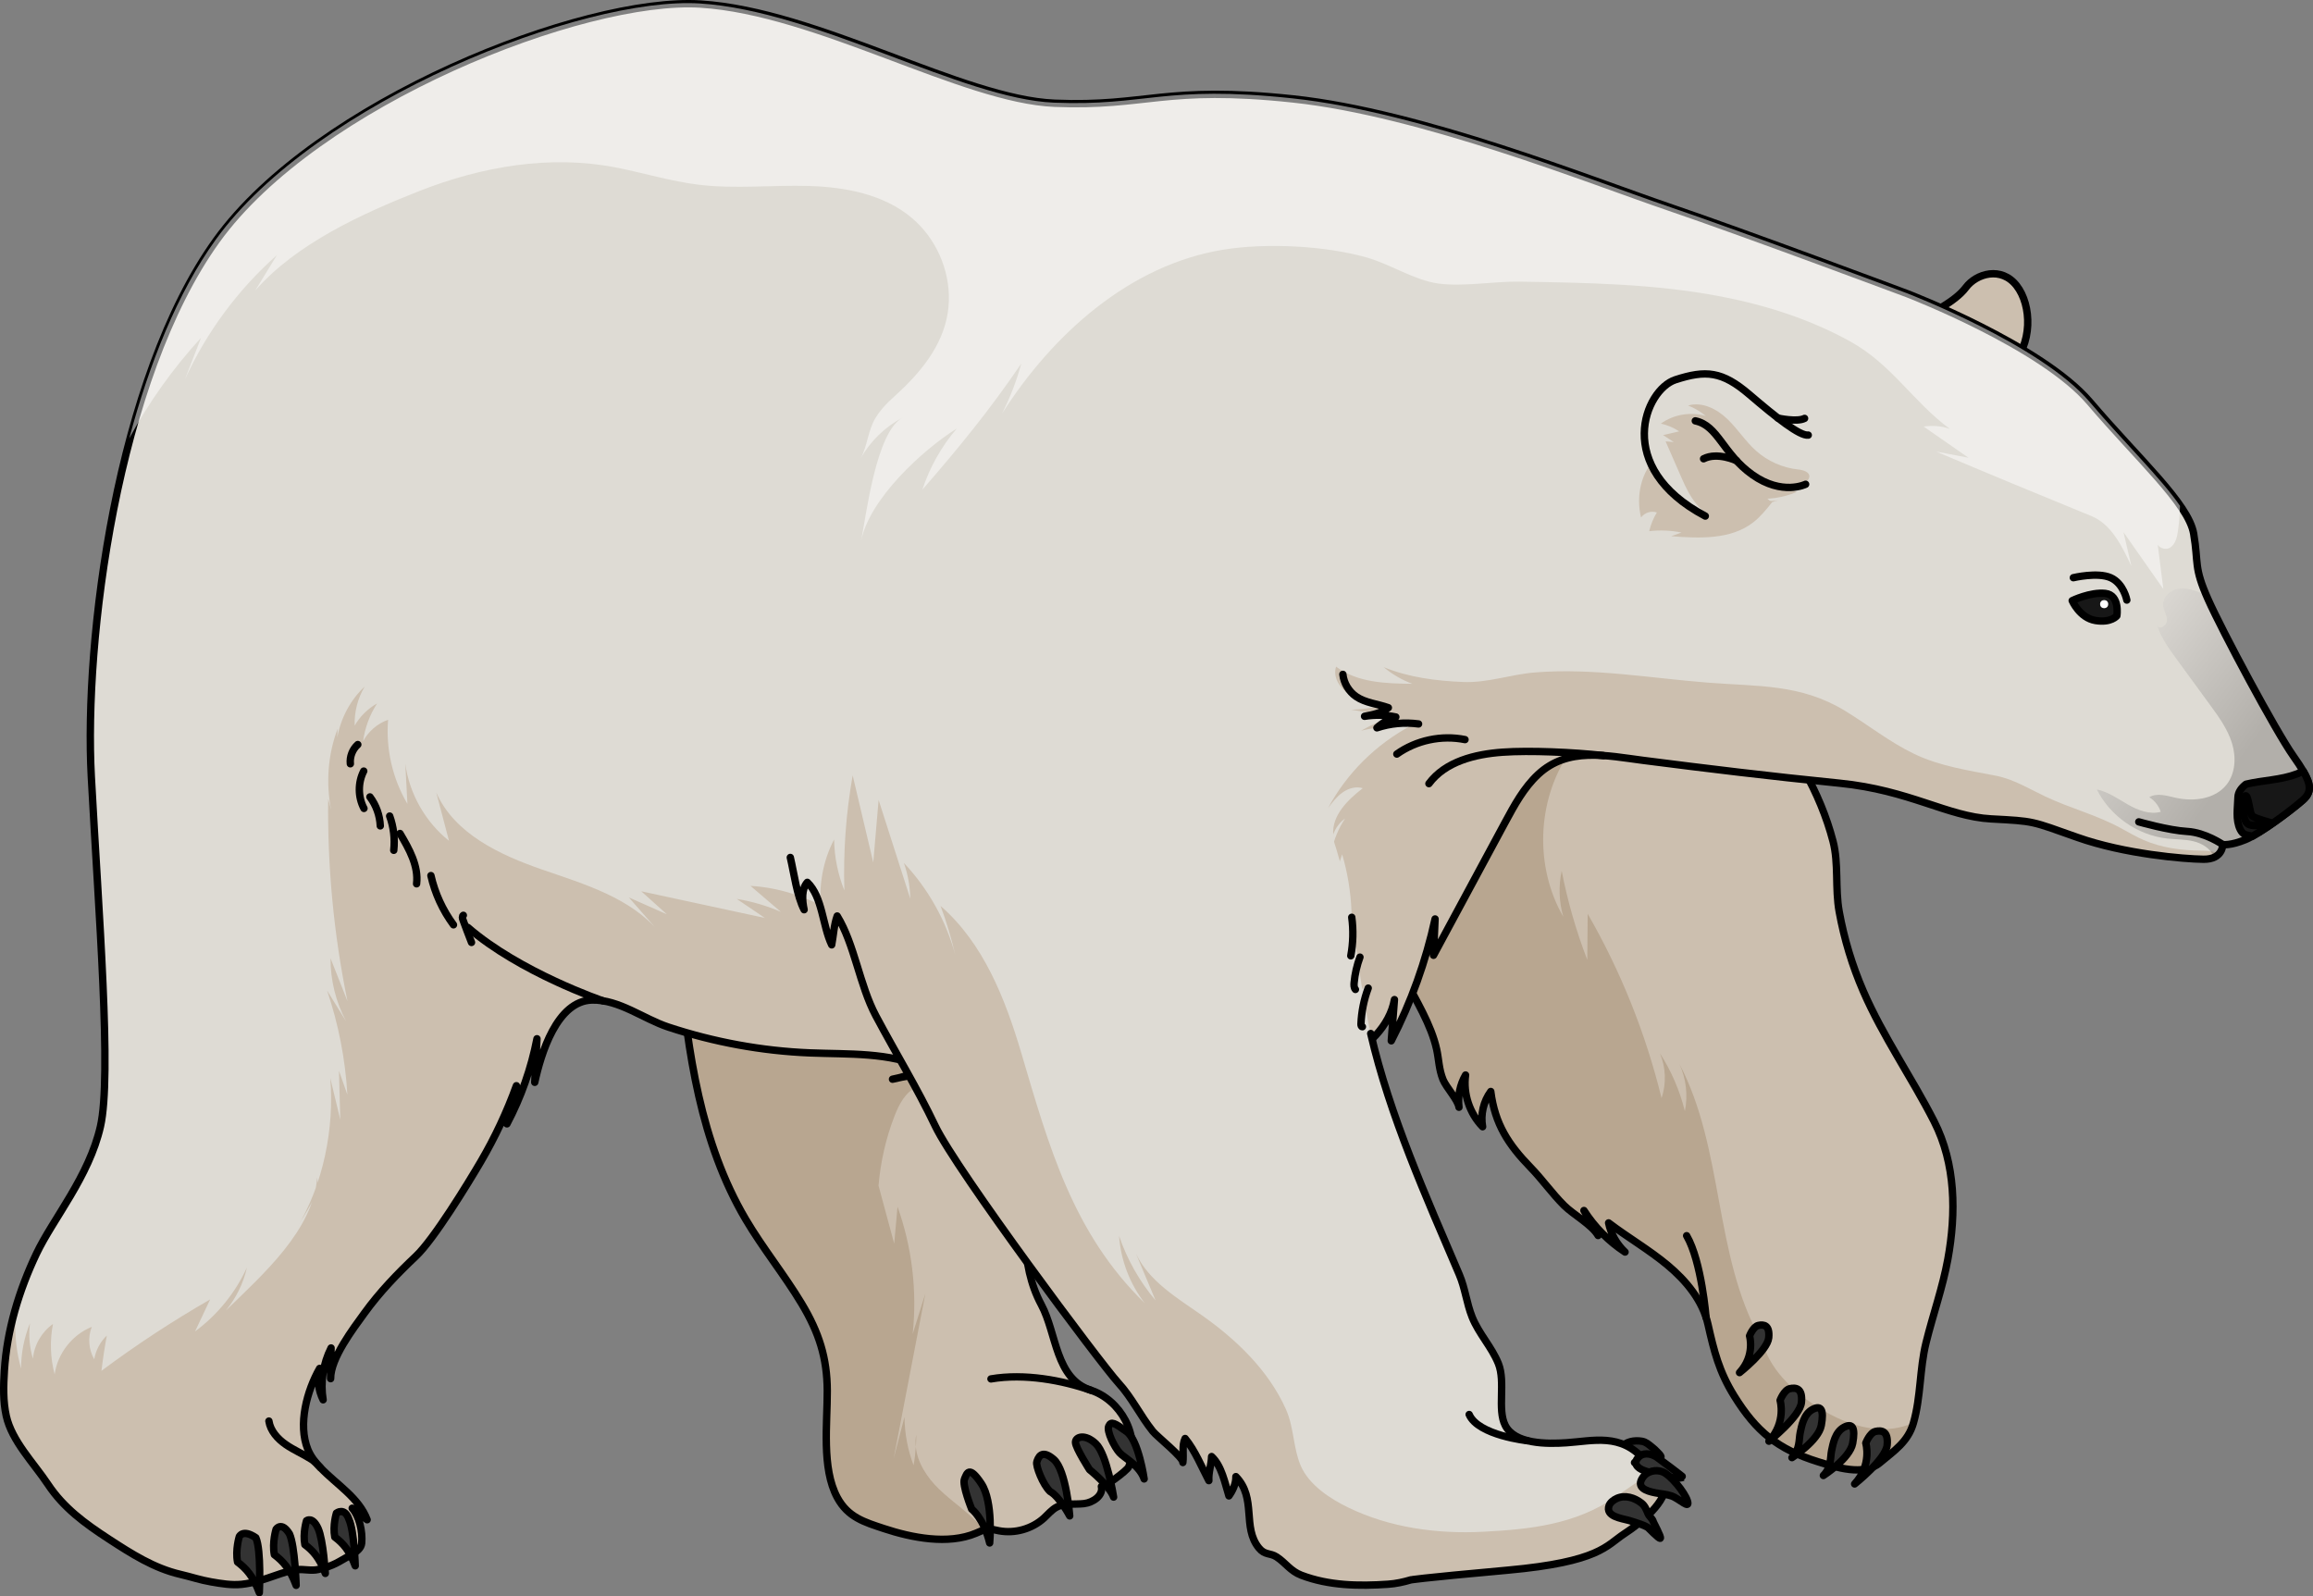 <?xml version="1.0" encoding="utf-8"?>
<!-- Generator: Adobe Illustrator 22.0.0, SVG Export Plug-In . SVG Version: 6.00 Build 0)  -->
<svg version="1.1" id="Layer_1" xmlns="http://www.w3.org/2000/svg" xmlns:xlink="http://www.w3.org/1999/xlink" x="0px" y="0px"
	 width="313.291px" height="216.223px" viewBox="0 0 313.291 216.223" enable-background="new 0 0 313.291 216.223"
	 xml:space="preserve">
<rect x="0" y="0" width="313.291" height="216.223" fill="#808080" stroke="none"/>
<g>
	<g>
		<g>
			<g>
				<g>
					<path fill="#CCBFAF" d="M92.041,130.507c1.113,11.975,2.844,24.279,8.955,34.637c2.321,3.933,5.225,7.496,7.578,11.41
						c2.354,3.916,3.461,7.355,3.478,11.832c0.017,4.4-0.791,10.453,1.354,14.442c1.445,2.686,3.68,3.335,6.329,4.212
						c3.72,1.232,8.664,2.227,12.468,0.622c0.517-0.218,1.027-0.491,1.586-0.536c0.503-0.04,0.999,0.109,1.495,0.205
						c2.165,0.418,4.511-0.246,6.136-1.735c0.558-0.511,1.046-1.121,1.717-1.471c1.107-0.577,2.444-0.325,3.684-0.469
						c1.24-0.143,2.641-1.107,2.357-2.322c0.081,0.348,3.484-2.119,3.703-2.668c1.676-4.202-1.156-9.076-5.136-10.368
						c-4.802-1.558-4.606-7.68-6.695-11.567c-3.022-5.623-2.215-12.162-1.909-18.4c0.595-12.161,0.059-24.93-5.892-35.553"/>
					<g>
						<path fill="#B8A690" d="M127.567,148.007l0.399,1.149C127.973,148.715,127.819,148.329,127.567,148.007z"/>
						<path fill="#B8A690" d="M132.203,207.662c0.365-0.154,0.728-0.332,1.106-0.441c-1.741-2.13-4.138-3.617-6.118-5.529
							c-1.594-1.539-2.938-3.576-3.146-5.717c-0.057,0.835-0.148,1.668-0.304,2.491c-0.789-2.086-1.208-4.311-1.231-6.542
							c-0.489,1.877-0.978,3.753-1.468,5.63c1.432-7.449,2.863-14.898,4.295-22.346c-0.573,1.825-1.145,3.651-1.718,5.476
							c0.625-5.804-0.082-11.747-2.05-17.243c-0.15,1.67-0.299,3.34-0.449,5.01c-0.708-2.621-1.416-5.243-2.124-7.864
							c0.273-3.218,0.992-6.398,2.159-9.41c0.613-1.582,1.462-3.239,3.005-3.945c1.142-0.523,2.691-0.144,3.409,0.775l-2.991-8.61
							c-3.517-4.686-7.577-8.962-12.065-12.729l-20.47,3.84c1.113,11.975,2.844,24.279,8.955,34.637
							c2.321,3.933,5.225,7.496,7.578,11.41c2.354,3.917,3.461,7.355,3.478,11.832c0.017,4.4-0.791,10.453,1.354,14.442
							c1.445,2.686,3.68,3.335,6.329,4.212C123.454,208.272,128.399,209.267,132.203,207.662z"/>
						<path fill="#B8A690" d="M124.044,195.975c0.038-0.554,0.071-1.109,0.065-1.664
							C123.993,194.868,123.99,195.424,124.044,195.975z"/>
					</g>
					<path fill="none" stroke="#000000" stroke-linecap="round" stroke-linejoin="round" stroke-miterlimit="10" d="M92.041,130.507
						c1.113,11.975,2.844,24.279,8.955,34.637c2.321,3.933,5.225,7.496,7.578,11.41c2.354,3.916,3.461,7.355,3.478,11.832
						c0.017,4.4-0.791,10.453,1.354,14.442c1.445,2.686,3.68,3.335,6.329,4.212c3.72,1.232,8.664,2.227,12.468,0.622
						c0.517-0.218,1.027-0.491,1.586-0.536c0.503-0.04,0.999,0.109,1.495,0.205c2.165,0.418,4.511-0.246,6.136-1.735
						c0.558-0.511,1.046-1.121,1.717-1.471c1.107-0.577,2.444-0.325,3.684-0.469c1.24-0.143,2.641-1.107,2.357-2.322
						c0.081,0.348,3.484-2.119,3.703-2.668c1.676-4.202-1.156-9.076-5.136-10.368c-4.802-1.558-4.606-7.68-6.695-11.567
						c-3.022-5.623-2.215-12.162-1.909-18.4c0.595-12.161,0.059-24.93-5.892-35.553"/>
					<path fill="#333333" stroke="#000000" stroke-linecap="round" stroke-linejoin="round" stroke-miterlimit="10" d="
						M134.048,208.987c0,0,0.529-5.559-1.138-8.057s-1.935-1.393-2.276-0.598c-0.342,0.796,0.978,4.068,0.978,4.068
						S133.24,205.628,134.048,208.987z"/>
					<path fill="#333333" stroke="#000000" stroke-linecap="round" stroke-linejoin="round" stroke-miterlimit="10" d="
						M144.889,205.322c0,0-0.457-6.179-2.163-7.656c-1.706-1.477-2.11-0.185-2.289,0.334c-0.179,0.519,0.815,3.086,1.791,4.012
						C143.528,202.727,144.889,205.322,144.889,205.322z"/>
					<path fill="#333333" stroke="#000000" stroke-linecap="round" stroke-linejoin="round" stroke-miterlimit="10" d="
						M150.835,202.774c0,0-0.916-5.809-2.397-7.219c-1.48-1.41-2.782-0.948-2.766-0.191c0.015,0.757,1.906,3.697,1.906,3.697
						S150.298,201.238,150.835,202.774z"/>
					<path fill="#333333" stroke="#000000" stroke-linecap="round" stroke-linejoin="round" stroke-miterlimit="10" d="
						M154.973,200.314c0,0-0.752-5.243-2.378-6.414c-1.626-1.171-2.086-1.439-2.414-0.743c-0.328,0.696,0.792,2.88,1.464,3.616
						C152.318,197.508,154.329,198.459,154.973,200.314z"/>
					<path fill="none" stroke="#000000" stroke-linecap="round" stroke-linejoin="round" stroke-miterlimit="10" d="
						M147.745,188.298c-3.828-1.329-8.958-2.312-13.519-1.531"/>
				</g>
				<path fill="#CCBFAF" d="M261.339,42.511c0,0,3.485-1.63,4.923-3.556c1.438-1.926,4.816-2.913,6.882-0.266
					c2.066,2.646,2.244,7.991-0.923,11.074"/>
				<path fill="none" stroke="#000000" stroke-linecap="round" stroke-linejoin="round" stroke-miterlimit="10" d="M261.339,42.511
					c0,0,3.485-1.63,4.923-3.556c1.438-1.926,4.816-2.913,6.882-0.266c2.066,2.646,2.244,7.991-0.923,11.074"/>
				<path fill="#CCBFAF" d="M182.947,81.633c5.364-3.437,11.908-4.786,18.27-4.448c6.362,0.338,12.559,2.288,18.315,5.018
					c7.07,3.353,13.607,7.935,18.811,13.779c4.552,5.113,8.195,11.308,9.935,17.962c0.793,3.032,0.262,6.377,0.84,9.551
					c0.672,3.693,1.767,7.309,3.26,10.753c2.665,6.145,6.554,11.677,9.595,17.645c2.936,5.762,2.994,12.426,1.857,18.664
					c-0.7,3.839-2.019,7.523-2.952,11.305c-0.887,3.594-0.679,7.307-1.716,10.898c-0.724,2.505-2.531,3.694-4.577,5.396
					c-2.162,1.799-5.911,0.588-8.338-0.168c-5.483-1.707-8.364-4.103-11.34-8.886c-2.071-3.329-2.74-6.077-3.569-9.743
					c-0.723-3.202-2.938-5.881-5.457-7.985c-2.52-2.104-5.386-3.752-7.999-5.739c0.315,1.503,1.104,2.902,2.227,3.95
					c-2.224-1.456-4.136-3.388-5.567-5.627c0.639,1.129,1.278,2.258,1.918,3.387c-0.815-1.439-3.387-2.855-4.604-4.067
					c-1.635-1.628-2.961-3.528-4.558-5.171c-2.959-3.045-4.813-5.828-5.376-10.27c-0.995,1.353-1.405,3.122-1.106,4.775
					c-1.775-1.824-2.651-4.483-2.309-7.005c-0.757,1.308-1.076,2.865-0.893,4.365c-0.12-0.981-1.744-2.706-2.163-3.752
					c-0.564-1.406-0.553-2.689-0.861-4.093c-0.729-3.323-2.852-6.75-4.417-9.751c-3.382-6.485-7.377-12.649-11.921-18.381"/>
				<g>
					<g>
						<path fill="#B8A690" d="M238.571,180.099c0.029-0.4,0.058-0.8,0.087-1.2C238.59,179.303,238.569,179.702,238.571,180.099z"/>
						<path fill="#B8A690" d="M259.162,192.76c0.007-0.023,0.011-0.046,0.017-0.069c-0.215,0.094-0.431,0.189-0.65,0.27
							c-4.621,1.72-9.799-0.456-13.78-3.366c-3.162-2.311-6.165-5.708-6.178-9.497c-0.031,0.43-0.062,0.861-0.094,1.291
							c-6.383-11.346-4.931-25.774-11.008-37.286c0.915,1.983,1.179,4.259,0.742,6.399c-0.684-2.772-1.829-5.429-3.374-7.831
							c0.802,1.907,0.88,4.108,0.216,6.067c-2.136-8.738-5.515-17.172-10.005-24.967c-0.017,2.079-0.034,4.158-0.052,6.238
							c-1.508-3.907-2.67-7.947-3.468-12.058c-0.441,2.048-0.366,4.206,0.216,6.218c-3.869-6.701-3.594-15.582,0.681-22.032
							l-17.493-6.535c-3.026-0.657-5.889,1.513-8.102,3.68c-2.969,2.907-5.715,6.217-7.869,9.806l-0.712,4.907
							c4.543,5.732,8.539,11.896,11.921,18.381c1.565,3.001,3.688,6.428,4.417,9.751c0.308,1.404,0.297,2.687,0.861,4.093
							c0.42,1.046,2.044,2.771,2.163,3.752c-0.183-1.5,0.136-3.057,0.893-4.365c-0.342,2.522,0.535,5.181,2.309,7.005
							c-0.299-1.653,0.111-3.422,1.106-4.775c0.562,4.442,2.416,7.225,5.376,10.27c1.597,1.643,2.923,3.543,4.558,5.171
							c1.217,1.212,3.789,2.628,4.604,4.067c-0.639-1.129-1.278-2.258-1.917-3.387c1.432,2.24,3.343,4.172,5.567,5.627
							c-1.123-1.047-1.912-2.447-2.227-3.95c2.613,1.987,5.48,3.635,7.999,5.739c2.52,2.104,4.734,4.783,5.457,7.985
							c0.828,3.665,1.498,6.414,3.569,9.743c2.976,4.783,5.857,7.179,11.34,8.886c2.427,0.756,6.176,1.967,8.338,0.168
							C256.631,196.454,258.438,195.266,259.162,192.76z"/>
					</g>
				</g>
				<path fill="none" stroke="#000000" stroke-linecap="round" stroke-linejoin="round" stroke-miterlimit="10" d="M182.947,81.633
					c5.364-3.437,11.908-4.786,18.27-4.448c6.362,0.338,12.559,2.288,18.315,5.018c7.07,3.353,13.607,7.935,18.811,13.779
					c4.552,5.113,8.195,11.308,9.935,17.962c0.793,3.032,0.262,6.377,0.84,9.551c0.672,3.693,1.767,7.309,3.26,10.753
					c2.665,6.145,6.554,11.677,9.595,17.645c2.936,5.762,2.994,12.426,1.857,18.664c-0.7,3.839-2.019,7.523-2.952,11.305
					c-0.887,3.594-0.679,7.307-1.716,10.898c-0.724,2.505-2.531,3.694-4.577,5.396c-2.162,1.799-5.911,0.588-8.338-0.168
					c-5.483-1.707-8.364-4.103-11.34-8.886c-2.071-3.329-2.74-6.077-3.569-9.743c-0.723-3.202-2.938-5.881-5.457-7.985
					c-2.52-2.104-5.386-3.752-7.999-5.739c0.315,1.503,1.104,2.902,2.227,3.95c-2.224-1.456-4.136-3.388-5.567-5.627
					c0.639,1.129,1.278,2.258,1.918,3.387c-0.815-1.439-3.387-2.855-4.604-4.067c-1.635-1.628-2.961-3.528-4.558-5.171
					c-2.959-3.045-4.813-5.828-5.376-10.27c-0.995,1.353-1.405,3.122-1.106,4.775c-1.775-1.824-2.651-4.483-2.309-7.005
					c-0.757,1.308-1.076,2.865-0.893,4.365c-0.12-0.981-1.744-2.706-2.163-3.752c-0.564-1.406-0.553-2.689-0.861-4.093
					c-0.729-3.323-2.852-6.75-4.417-9.751c-3.382-6.485-7.377-12.649-11.921-18.381"/>
				<path fill="#333333" stroke="#000000" stroke-linecap="round" stroke-linejoin="round" stroke-miterlimit="10" d="
					M251.206,200.995c0,0,4.223-3.332,4.405-5.267s-0.775-2.023-1.568-1.85c-0.792,0.173-1.325,1.579-1.325,1.579
					S253.598,198.417,251.206,200.995z"/>
				<path fill="#333333" stroke="#000000" stroke-linecap="round" stroke-linejoin="round" stroke-miterlimit="10" d="
					M239.597,195.205c0,0,4.223-3.332,4.405-5.267c0.182-1.935-0.775-2.023-1.568-1.85c-0.792,0.173-1.325,1.579-1.325,1.579
					S241.989,192.627,239.597,195.205z"/>
				<path fill="#333333" stroke="#000000" stroke-linecap="round" stroke-linejoin="round" stroke-miterlimit="10" d="
					M235.616,185.914c0,0,3.792-2.992,3.955-4.729c0.163-1.737-0.696-1.816-1.408-1.661c-0.711,0.156-1.189,1.418-1.189,1.418
					S237.763,183.599,235.616,185.914z"/>
				<path fill="#333333" stroke="#000000" stroke-linecap="round" stroke-linejoin="round" stroke-miterlimit="10" d="
					M246.971,199.85c0,0,3.598-2.308,3.973-4.37c0.375-2.061,0.009-2.799-1.19-2.158c-1.199,0.641-1.48,2.255-1.667,3.15
					C247.899,197.367,248.079,198.749,246.971,199.85z"/>
				<path fill="#333333" stroke="#000000" stroke-linecap="round" stroke-linejoin="round" stroke-miterlimit="10" d="
					M242.717,197.43c0,0,3.598-2.308,3.973-4.37c0.375-2.061,0.009-2.799-1.19-2.158c-1.199,0.641-1.48,2.255-1.667,3.15
					C243.646,194.947,243.825,196.329,242.717,197.43z"/>
				<path fill="none" stroke="#000000" stroke-linecap="round" stroke-linejoin="round" stroke-miterlimit="10" d="M231.082,178.442
					c0,0-0.598-7.592-2.631-11.072"/>
				<path fill="#333333" stroke="#000000" stroke-linecap="round" stroke-linejoin="round" stroke-miterlimit="10" d="
					M222.103,197.755c-0.033,0.008-0.065,0.015-0.1,0.024c-0.816,0.177-2.708,0.924-2.896-0.48c-0.054-0.397,0.176-0.872,0.412-1.18
					c0.677-0.877,1.843-1.085,2.884-0.905c0.541,0.093,0.897,0.429,1.323,0.766c0.276,0.217,0.542,0.45,0.778,0.711
					c0.102,0.11,0.535,0.504,0.471,0.681c-0.063,0.177-0.415,0.075-0.555,0.072c-0.286-0.006-0.59,0.012-0.873,0.059
					C223.067,197.582,222.581,197.649,222.103,197.755z"/>
				<path fill="#DEDBD4" d="M72.335,146.521c0.835-3.848,2.987-11.04,7.766-11.146c3.664-0.081,6.957,2.547,10.301,3.652
					c6.202,2.051,12.689,3.242,19.216,3.508c5.242,0.214,10.714-0.118,15.49,2.055c-1.352,0.715-2.812,1.225-4.314,1.508
					c3.263-0.783,6.638-1.094,9.989-0.92c-1.647-0.034-3.279,0.89-4.096,2.319c8.557-3.745,18.354-2.576,27.634-1.505
					c9.279,1.071,19.204,1.861,27.467-2.495c3.287-1.733,6.332-4.525,6.992-8.182c-0.143,1.861-0.286,3.723-0.43,5.584
					c2.686-5.212,4.687-10.777,5.933-16.506c-0.071,1.639-0.141,3.279-0.212,4.918c3.232-5.999,6.465-11.998,9.697-17.997
					c1.253-2.325,2.539-4.694,4.469-6.496c4.029-3.762,9.304-2.537,14.211-1.908c8.761,1.124,17.093,2.139,26.629,3.094
					c9.535,0.955,14.572,4.516,20.522,4.836c5.95,0.32,5.327,0.254,11.7,2.509c6.373,2.255,14.427,2.926,17.069,2.956
					c2.642,0.03,2.606-1.989,2.606-1.989s1.052,0.175,3.096-0.677c2.044-0.853,6.222-3.997,7.751-5.345
					c1.53-1.348,1.04-2.66-1.312-5.998c-2.352-3.338-9.548-16.766-11.527-21.199c-1.978-4.433-1.257-4.794-1.949-8.88
					c-0.691-4.086-7.49-10.14-14.039-17.831s-24.701-14.667-24.701-14.667s-21.864-8.192-32.379-11.771
					c-10.515-3.579-33.407-12.762-50.845-14.624s-19.832,1.096-32.312,0.582S110.635,1.472,94.806,0.475
					S42.752,13.689,29.221,32.464s-17.943,54.207-16.95,72.643s2.79,40.547,1.242,47.374c-1.548,6.827-6.364,12.472-8.628,17.231
					c-2.353,4.947-4.017,10.375-4.362,15.842c-0.129,2.047-0.189,4.124,0.254,6.126c0.751,3.399,3.731,6.386,5.643,9.264
					c2.117,3.189,4.998,5.297,8.255,7.418c3.066,1.996,6.111,3.947,9.674,4.775c1.522,0.354,2.64,0.758,4.18,1.023
					c1.366,0.235,2.753,0.471,4.132,0.33c1.604-0.165,3.081-0.685,4.596-1.21c0.94-0.326,1.889-0.654,2.878-0.769
					c0.963-0.113,1.964,0.199,2.905-0.033c2.199-0.541,2.62-0.967,4.595-2.076c0.592-0.333,1.218-0.801,1.282-1.478
					c0.152-1.602-0.338-3.69-1.285-4.742c0.675,0.52,1.351,1.04,2.026,1.561c-1.119-2.981-4.111-4.745-6.315-7.042
					c-0.701-0.73-1.34-1.542-1.718-2.481c-1.37-3.393-0.127-7.944,1.599-10.974c-0.356,1.412-0.185,2.951,0.471,4.252
					c-0.392-2.376-0.008-4.874,1.079-7.022c-0.026,1.385-0.078,2.775-0.061,4.159c-0.035-2.743,3.063-6.788,4.597-8.906
					c2.031-2.803,4.437-5.309,6.951-7.679c2.437-2.297,7.045-9.852,8.761-12.78c1.918-3.273,3.537-6.722,4.827-10.29
					c-0.428,1.723-0.855,3.447-1.283,5.17c1.917-3.614,3.294-7.515,4.071-11.531C72.536,142.585,72.436,144.553,72.335,146.521z"/>
				<path fill="#CCBFAF" d="M239.987,68.081c-0.77,0.957-1.549,1.924-2.52,2.676c-3.042,2.354-7.273,2.168-11.108,1.871
					c0.465-0.167,0.93-0.335,1.395-0.502c-1.436-0.289-2.918-0.351-4.373-0.182c0.212-0.891,0.563-1.748,1.037-2.532
					c-0.757-0.267-1.675,0.025-2.139,0.681c-0.713-2.886-0.017-6.197,2.156-8.225c2.173-2.028,5.859-2.405,8.146-0.505"/>
				<path fill="#DEDBD4" d="M244.923,58.932c-1.151,0.144-4.273-2.329-7.976-5.497s-5.89-3.334-10.008-2.003
					c-4.117,1.331-8.48,11.855,4.041,18.469"/>
				<path fill="#CCBFAF" d="M227.803,64.815c-0.733-1.677-1.466-3.355-2.2-5.032c0.369,0.03,0.739,0.061,1.108,0.091
					c-0.484-0.314-0.967-0.628-1.451-0.943c0.726-0.169,1.451-0.339,2.177-0.508c-0.753-0.493-1.596-0.85-2.475-1.048
					c1.73-1.245,4.046-1.637,6.089-1.03c-0.717-0.598-1.53-1.079-2.4-1.419c1.872-0.557,3.876,0.455,5.289,1.803
					c1.412,1.348,2.468,3.042,3.926,4.341c1.571,1.401,3.588,2.294,5.681,2.517c0.672,0.072,1.58,0.316,1.525,0.99
					c-0.023,0.275-0.223,0.5-0.429,0.682c-0.788,0.697-1.831,1.098-2.883,1.109c0.542-0.069,1.104,0.028,1.591,0.275
					c-1.854,0.785-3.915,1.078-5.914,0.84c1.112,0.361,2.309,0.46,3.466,0.286c-1.265,0.191-2.693,1.282-4,1.624
					c-1.132,0.296-2.565,0.728-3.747,0.694C230.297,70.005,228.796,67.085,227.803,64.815z"/>
				<path fill="#CCBFAF" d="M298.128,115.212c0.426,0.004,2.08,0.012,2.213,0.537c0.43,1.695-4.743,0.487-5.375,0.422
					c-4.591-0.467-9.21-1.2-13.575-2.745c-6.373-2.255-5.75-2.189-11.7-2.509c-5.95-0.32-10.987-3.881-20.522-4.836
					c-9.535-0.955-17.867-1.97-26.629-3.094c-4.907-0.63-10.181-1.854-14.211,1.908c-1.93,1.802-3.216,4.171-4.469,6.496
					c-3.232,5.999-6.465,11.998-9.697,17.997c0.071-1.639,0.141-3.279,0.212-4.918c-1.246,5.729-3.247,11.295-5.933,16.506
					c0.143-1.861,0.286-3.723,0.43-5.584c-0.37,2.052-1.493,3.832-2.987,5.306l-0.059-0.016c-1.209-2.138-1.566-4.744-0.976-7.129
					c-0.862,0.985-1.314,2.319-1.228,3.625c-1.025-2.659-0.929-5.73,0.26-8.32c-0.688,0.514-1.2,1.259-1.432,2.085
					c1.025-5.027,0.797-10.304-0.658-15.223c-0.488,1.476-0.977,2.951-1.465,4.427c-0.623-3.18,0.063-6.595,1.864-9.289
					c-0.74,0.537-1.31,1.304-1.61,2.168c-0.182-2.58,1.955-4.686,4.004-6.265c-0.924-0.292-1.954,0.018-2.744,0.579
					c-0.79,0.561-1.385,1.348-1.968,2.123c2.543-4.726,6.514-8.671,11.257-11.182c-2.269-0.06-4.546,0.17-6.758,0.682
					c1.475-0.847,3.041-1.536,4.661-2.055c-2.012-0.177-4.018-0.435-6.009-0.775c1.336-0.049,2.668-0.218,3.975-0.506
					c-1.407-0.529-2.933-0.788-4.217-1.571s-2.292-2.336-1.809-3.76c2.867,2.166,6.735,2.289,10.328,2.323
					c-1.411-0.521-2.731-1.288-3.883-2.255c3.404,1.391,7.086,1.856,10.735,2.008c3.389,0.142,6.416-1.029,9.813-1.297
					c7.812-0.616,15.594,0.776,23.36,1.386c6.813,0.536,12.585,0.157,18.582,3.817c3.129,1.91,6.02,4.221,9.334,5.821
					c3.496,1.688,7.341,2.235,11.118,2.975c2.348,0.46,4.468,1.762,6.63,2.788c3.603,1.709,6.917,2.462,10.413,4.381
					c0.974,0.535,1.937,1.096,2.956,1.539C292.79,114.841,295.477,115.19,298.128,115.212z"/>
				<path fill="#CCBFAF" d="M126.781,147.573c1.47-0.643,2.978-1.132,4.512-1.511c-2.704-5.372-5.662-10.617-9.603-15.134
					c-5.138-5.89-12.233-10.498-20.037-10.938c1.372,1.173,2.743,2.345,4.115,3.518c-1.91-0.828-3.923-1.419-5.978-1.756
					c1.269,0.86,2.539,1.719,3.808,2.579c-5.58-1.203-11.161-2.406-16.741-3.609c1.156,1.038,2.312,2.076,3.467,3.114
					c-1.716-0.761-3.433-1.523-5.149-2.284c1.378,1.573,2.757,3.146,4.135,4.719c-3.886-4.687-10.133-6.506-15.887-8.496
					c-5.754-1.99-11.883-4.864-14.333-10.438c0.575,2.182,1.15,4.363,1.725,6.545c-3.203-2.555-5.37-6.375-5.918-10.436
					c0.096,1.813,0.193,3.626,0.289,5.439c-2.015-3.408-2.943-7.447-2.617-11.393c-1.442,0.504-2.679,1.569-3.393,2.92
					c0.245-1.823,0.899-3.589,1.9-5.132c-1.255,0.706-2.316,1.753-3.037,3c-0.062-1.841,0.413-3.697,1.353-5.282
					c-1.946,1.813-3.232,4.284-3.71,6.897c0.017-0.397,0.034-0.793,0.051-1.19c-1.32,3.484-1.606,7.336-0.885,10.989
					c-0.132-0.505-0.264-1.009-0.395-1.514c-0.118,9.2,0.759,18.413,2.612,27.425c-0.765-1.936-1.53-3.872-2.294-5.808
					c-0.017,2.956,0.713,5.913,2.102,8.522c-0.856-1.384-1.712-2.768-2.567-4.151c1.542,4.548,2.468,9.304,2.746,14.098
					c-0.38-1.08-0.76-2.16-1.141-3.24c0.06,2.208,0.119,4.415,0.179,6.623c-0.451-1.877-0.903-3.753-1.354-5.63
					c0.564,6.832-0.962,14.473-4.546,20.317c1.112-2.028,3.203-4.561,2.769-6.833c-0.55,7.114-7.265,13.032-12.376,18.012
					c1.395-1.685,2.385-3.703,2.863-5.837c-1.559,3.417-4.001,6.427-7.025,8.655c0.68-1.443,1.361-2.885,2.041-4.328
					c-5.093,2.926-10.012,6.157-14.721,9.668c0.192-1.601,0.435-3.196,0.73-4.781c-0.896,0.849-1.504,1.997-1.705,3.214
					c-0.766-1.311-0.892-2.977-0.332-4.388c-2.648,1.058-4.642,3.605-5.032,6.43c-0.59-2.216-0.668-4.567-0.227-6.818
					c-1.53,1.072-2.55,2.84-2.712,4.701c-0.47-1.549-0.607-3.198-0.4-4.803c-0.797,1.941-1.21,4.039-1.208,6.137
					c-0.581-2.063-0.837-4.214-0.777-6.357c-0.731,2.174-1.34,4.367-1.484,6.645c-0.129,2.047-0.189,4.124,0.254,6.126
					c0.751,3.399,3.731,6.386,5.643,9.264c2.117,3.189,4.998,5.297,8.255,7.418c3.066,1.996,6.111,3.947,9.674,4.775
					c1.522,0.354,2.64,0.757,4.18,1.023c1.366,0.235,2.753,0.471,4.132,0.33c1.604-0.165,3.081-0.685,4.596-1.21
					c0.94-0.326,1.889-0.654,2.878-0.769c0.963-0.113,1.964,0.199,2.905-0.033c2.199-0.541,2.62-0.967,4.594-2.076
					c0.592-0.333,1.218-0.801,1.282-1.478c0.152-1.602-0.338-3.69-1.285-4.742c0.675,0.52,1.351,1.04,2.026,1.561
					c-1.119-2.981-4.111-4.745-6.316-7.042c-0.701-0.73-1.34-1.542-1.718-2.481c-1.37-3.393-0.127-7.944,1.599-10.974
					c-0.355,1.412-0.185,2.951,0.471,4.252c-0.392-2.376-0.008-4.874,1.079-7.022c-0.026,1.385-0.078,2.775-0.061,4.159
					c-0.035-2.743,3.063-6.788,4.597-8.906c2.031-2.803,4.437-5.31,6.951-7.68c2.437-2.297,7.07-9.876,8.786-12.804
					c1.918-3.273,3.537-6.722,4.827-10.29c-0.428,1.723-0.855,3.447-1.283,5.17c1.917-3.614,3.294-7.515,4.071-11.531
					c-0.101,1.968-0.201,3.936-0.302,5.904c0.835-3.848,2.987-11.04,7.766-11.146c3.664-0.081,6.957,2.547,10.301,3.652
					c6.202,2.051,12.689,3.242,19.216,3.508c5.242,0.214,10.714-0.118,15.49,2.055c-1.352,0.715-2.812,1.226-4.314,1.508
					c3.263-0.783,6.638-1.094,9.989-0.92C129.231,145.219,127.598,146.144,126.781,147.573z"/>
				<linearGradient id="SVGID_1_" gradientUnits="userSpaceOnUse" x1="280.882" y1="86.776" x2="303.213" y2="103.33">
					<stop  offset="0" style="stop-color:#FFFFFF"/>
					<stop  offset="1" style="stop-color:#000000"/>
				</linearGradient>
				<path opacity="0.2" fill="url(#SVGID_1_)" d="M299.075,81.172c-0.079-0.177-0.147-0.338-0.218-0.502
					c-0.441-0.226-0.894-0.432-1.372-0.599c-0.913-0.319-1.92-0.506-2.843-0.219c-0.924,0.287-1.716,1.161-1.645,2.125
					c0.051,0.689,0.511,1.303,0.529,1.994c0.018,0.69-0.925,1.377-1.315,0.808c0.538,1.656,1.581,3.093,2.608,4.5
					c1.509,2.066,3.017,4.132,4.526,6.198c1.171,1.604,2.361,3.245,2.958,5.139c0.597,1.894,0.505,4.12-0.731,5.675
					c-1.556,1.957-4.449,2.311-6.888,1.762c-1.194-0.268-2.517-0.695-3.574-0.078c0.727,0.455,1.288,1.168,1.559,1.981
					c-1.508,0.411-3.1-0.216-4.458-0.99c-1.358-0.774-2.667-1.723-4.199-2.036c1.805,3.61,5.514,6.198,9.526,6.644
					c1.19,0.133,2.404,0.09,3.568,0.373c1.163,0.283,2.319,0.976,2.74,2.096l0.029,0.088c1.21-0.534,1.194-1.737,1.194-1.737
					s1.052,0.175,3.096-0.677c2.044-0.853,6.222-3.997,7.751-5.345c1.53-1.348,1.04-2.66-1.312-5.998
					C308.249,99.034,301.053,85.605,299.075,81.172z"/>
				<path fill="none" stroke="#000000" stroke-linecap="round" stroke-linejoin="round" stroke-miterlimit="10" d="M72.43,146.596
					c0.835-3.848,2.987-11.04,7.766-11.146c3.664-0.081,6.957,2.547,10.301,3.652c6.202,2.051,12.689,3.242,19.216,3.508
					c5.242,0.214,10.714-0.118,15.49,2.055c-1.352,0.715-2.812,1.225-4.314,1.508c3.263-0.783,6.638-1.094,9.989-0.92
					c-1.647-0.034-3.279,0.89-4.096,2.319c8.557-3.745,18.354-2.576,27.634-1.505c9.279,1.071,19.204,1.861,27.467-2.495
					c3.287-1.733,6.332-4.525,6.992-8.182c-0.143,1.861-0.286,3.723-0.43,5.584c2.686-5.212,4.687-10.777,5.933-16.506
					c-0.071,1.639-0.141,3.279-0.212,4.918c3.232-5.999,6.465-11.998,9.697-17.997c1.253-2.325,2.539-4.694,4.469-6.496
					c4.029-3.762,9.304-2.537,14.211-1.908c8.761,1.124,17.093,2.139,26.629,3.094s14.572,4.516,20.522,4.836
					c5.95,0.32,5.327,0.254,11.7,2.509c6.373,2.255,14.427,2.926,17.069,2.956c2.642,0.03,2.606-1.989,2.606-1.989
					s1.052,0.175,3.096-0.677c2.044-0.853,6.222-3.997,7.751-5.345c1.53-1.348,1.04-2.66-1.312-5.998s-9.548-16.766-11.527-21.199
					c-1.978-4.433-1.257-4.794-1.948-8.88c-0.691-4.086-7.49-10.14-14.039-17.831s-24.701-14.667-24.701-14.667
					s-21.864-8.192-32.379-11.771C215.492,24.444,192.6,15.261,175.162,13.4s-19.832,1.096-32.312,0.582
					C130.37,13.469,110.73,1.546,94.901,0.549S42.847,13.764,29.316,32.539s-17.943,54.207-16.95,72.643s2.79,40.547,1.242,47.374
					c-1.548,6.827-6.417,12.511-8.68,17.27c-2.353,4.947-3.99,10.36-4.334,15.827c-0.129,2.047-0.189,4.124,0.254,6.126
					c0.751,3.399,3.731,6.386,5.643,9.264c2.117,3.189,4.998,5.297,8.255,7.418c3.066,1.996,6.111,3.947,9.674,4.775
					c1.522,0.354,2.64,0.758,4.18,1.023c1.366,0.235,2.753,0.471,4.132,0.33c1.604-0.165,3.081-0.685,4.596-1.21
					c0.94-0.326,1.889-0.654,2.878-0.769c0.963-0.113,1.964,0.199,2.905-0.033c2.199-0.541,2.62-0.967,4.595-2.076
					c0.592-0.333,1.218-0.801,1.282-1.478c0.152-1.602-0.338-3.69-1.285-4.742c0.675,0.52,1.351,1.04,2.026,1.561
					c-1.119-2.981-4.111-4.745-6.315-7.042c-0.701-0.73-1.34-1.542-1.718-2.481c-1.37-3.393-0.127-7.944,1.599-10.974
					c-0.356,1.412-0.185,2.951,0.471,4.252c-0.392-2.376-0.008-4.874,1.079-7.022c-0.026,1.385-0.078,2.775-0.061,4.159
					c-0.035-2.743,3.063-6.788,4.597-8.906c2.031-2.803,4.437-5.309,6.951-7.68c2.437-2.297,7.07-9.876,8.786-12.804
					c1.918-3.273,3.537-6.722,4.827-10.29c-0.428,1.723-0.855,3.447-1.283,5.17c1.917-3.614,3.294-7.515,4.071-11.531
					C72.631,142.66,72.531,144.628,72.43,146.596z"/>
				<path fill="#171717" stroke="#000000" stroke-linecap="round" stroke-linejoin="round" stroke-miterlimit="10" d="
					M280.675,81.356c0,0,2.455-1.196,4.479-0.98c2.023,0.216,1.569,3.032,1.569,3.032s-0.771,0.992-2.907,0.636
					C281.679,83.688,280.675,81.356,280.675,81.356z"/>
				<path fill="none" stroke="#000000" stroke-linecap="round" stroke-linejoin="round" stroke-miterlimit="10" d="M244.923,58.932
					c-1.151,0.144-4.273-2.329-7.976-5.497s-5.89-3.334-10.008-2.003c-4.117,1.331-8.48,11.855,4.041,18.469"/>
				<path fill="none" stroke="#000000" stroke-linecap="round" stroke-linejoin="round" stroke-miterlimit="10" d="M244.567,65.592
					c0,0-3.169,1.572-7.196-1.28c-4.027-2.851-4.643-6.668-7.746-7.307"/>
				<path fill="none" stroke="#000000" stroke-linecap="round" stroke-linejoin="round" stroke-miterlimit="10" d="M235.215,62.404
					c0,0-2.591-1.224-4.467-0.265"/>
				<path fill="none" stroke="#000000" stroke-linecap="round" stroke-linejoin="round" stroke-miterlimit="10" d="M240.828,56.631
					c0,0,2.581,0.57,3.599,0.038"/>
				<g>
					<path fill="#9A5816" d="M181.349,201.755c0.096-0.779,0.093-1.554-0.106-2.32C181.206,200.209,181.251,200.983,181.349,201.755
						z"/>
				</g>
				<path fill="none" stroke="#000000" stroke-linecap="round" stroke-linejoin="round" stroke-miterlimit="10" d="M43.414,198.798
					c-0.351-0.379-0.835-0.883-1.22-1.131c-1.129-0.726-2.382-1.248-3.486-2.012c-1.104-0.764-2.085-1.851-2.285-3.178"/>
				<path fill="#333333" stroke="#000000" stroke-linecap="round" stroke-linejoin="round" stroke-miterlimit="10" d="
					M44.065,213.112c0,0-0.265-4.494-0.976-6.079c-0.764-1.693-1.572-1.06-1.572-1.06s-0.525,1.682-0.223,3.239
					C42.385,210.033,43.288,211.011,44.065,213.112z"/>
				<path fill="#333333" stroke="#000000" stroke-linecap="round" stroke-linejoin="round" stroke-miterlimit="10" d="
					M48.116,212.085c0,0-0.131-4.687-0.841-6.272c-0.592-1.736-1.707-0.867-1.707-0.867s-0.525,1.682-0.223,3.239
					C46.436,209.006,47.339,209.984,48.116,212.085z"/>
				<path fill="#333333" stroke="#000000" stroke-linecap="round" stroke-linejoin="round" stroke-miterlimit="10" d="
					M40.111,214.727c0,0-0.143-5.275-0.9-6.963c-1.082-1.759-1.813-0.637-1.813-0.637s-0.559,1.791-0.237,3.448
					C38.322,211.449,39.284,212.489,40.111,214.727z"/>
				<path fill="#333333" stroke="#000000" stroke-linecap="round" stroke-linejoin="round" stroke-miterlimit="10" d="
					M35.125,215.723c0,0,0.287-5.758-0.47-7.445c-1.77-1.212-2.243-0.154-2.243-0.154s-0.559,1.791-0.237,3.448
					C33.336,212.445,34.298,213.486,35.125,215.723z"/>
				<path fill="#DEDBD4" d="M221.393,198.1c0.44-0.147,0.886-0.273,1.33-0.355c-3.164-3.68-6.951-2.57-10.521-2.331
					c-2.728,0.185-7.026,0.19-8.319-2.341c-1.118-2.189,0.08-5.869-0.928-8.38c-0.898-2.24-2.657-4.046-3.554-6.296
					c-0.759-1.898-0.939-3.878-1.746-5.768c-4.44-10.395-9.443-21.572-11.993-32.644c-1.654-7.183-2.125-14.604-3.791-21.78
					c-1.946-8.378-6.509-16.153-7.689-24.696l-52.792-56.981c-3.445,3.404-5.854,5.881-7.692,10.302
					c-1.864,4.486-5.666,7.796-7.194,12.585c-1.444,4.527-1.936,9.324-2.556,13.993c-1.895,14.274-0.218,28.782,3.098,42.729
					c0.501,2.112,0.89,5.196,1.87,7.08c-0.271-1.231-0.374-2.808,0.432-3.711c2.067,1.971,2.06,5.906,3.303,8.468
					c0.247-1.29,0.294-2.641,0.744-3.907c2.364,3.841,3.019,9.349,5.237,13.518c2.683,5.047,5.577,9.741,8.042,14.921
					c2.854,6,22.491,32.289,24.796,34.789c1.842,2,2.989,4.463,4.673,6.565c0.574,0.718,4.163,3.551,4.074,4.231
					c0.144-1.079-0.159-2.321,0.304-3.256c1.348,1.624,2.281,3.944,3.218,5.709c-0.078-1.117,0.337-2.127,0.37-3.264
					c1.371,1.265,1.799,3.585,2.345,5.331c0.507-0.706,0.974-1.664,0.943-2.614c2.861,2.946,0.804,6.853,3.131,9.684
					c0.811,0.986,1.51,0.62,2.392,1.198c1.227,0.802,1.849,1.904,3.347,2.476c3.733,1.427,7.815,1.491,11.751,1.221
					c1.098-0.075,2.108-0.307,3.091-0.596l0.003,0.007c0,0,0.603-0.187,13.081-1.313c12.478-1.126,13.394-3.35,15.811-4.93
					c2.417-1.579,5.779-4.352,5.603-6.823C225.434,198.544,221.675,198.128,221.393,198.1z"/>
				<path opacity="0.5" fill="#FFFFFF" d="M34.569,39.352c5.554-6.352,14.516-10.446,22.245-13.484
					c8.485-3.334,17.695-4.913,26.572-3.189c3.771,0.732,7.465,1.884,11.279,2.345c4.93,0.595,9.921,0.02,14.885,0.165
					s10.161,1.13,13.955,4.332c3.231,2.726,5.13,6.962,5.017,11.188c-0.126,4.695-2.753,8.469-5.971,11.658
					c-1.452,1.438-2.92,2.484-3.998,4.293c-1.003,1.682-1.073,3.813-1.984,5.422c1.322-2.335,3.327-4.278,5.704-5.525
					c-3.605,1.89-4.941,13.192-5.639,16.709c1.13-5.697,8.309-12.307,12.966-15.228c-2.078,2.42-3.673,5.253-4.667,8.284
					c4.886-5.602,9.175-10.855,13.392-17.07c-0.632,2.335-1.505,4.605-2.601,6.761c6.887-10.801,17.327-20.14,29.972-22.194
					c5.881-0.955,13.86-0.529,19.456,1.067c3.181,0.907,6.413,3.066,9.642,3.514c3.372,0.468,7.511-0.303,10.98-0.25
					c9.087,0.14,18.23,0.285,27.157,1.977c0.105,0.02,0.211,0.04,0.316,0.061c6.03,1.168,11.974,3.078,17.361,6.059
					c5.654,3.129,8.423,8.092,13.498,11.853c-1.096-0.433-2.446-0.488-3.55-0.322c2.023,1.406,4.045,2.813,6.068,4.219
					c-1.457-0.278-2.914-0.555-4.371-0.833c6.989,2.959,13.999,5.87,21.027,8.735c2.703,1.102,4.186,4.149,5.418,6.794
					c-0.359-1.538-0.718-3.076-1.077-4.614c1.8,2.569,3.6,5.138,5.4,7.707c-0.254-2-0.508-3.999-0.761-5.999
					c0.299,0.48,1.122,0.733,1.663,0.394c0.743-0.466,0.963-1.433,1.083-2.302c0.155-1.118,0.232-2.237,0.273-3.356
					c-2.565-3.748-7.489-8.501-12.289-14.138c-6.549-7.691-24.701-14.667-24.701-14.667s-21.864-8.192-32.379-11.771
					c-10.515-3.579-33.407-12.762-50.845-14.624s-19.832,1.095-32.312,0.582c-12.48-0.513-32.119-12.436-47.949-13.433
					c-15.83-0.997-52.053,13.214-65.584,31.989c-5.166,7.168-8.998,16.765-11.713,26.915c2.672-4.912,5.932-9.503,9.72-13.617
					c-0.726,1.875-1.453,3.75-2.179,5.626c2.922-6.393,7.194-12.164,12.455-16.826C36.526,36.159,35.547,37.756,34.569,39.352z"/>
				<g>
					<g>
						<path fill="#CCBFAF" d="M200.866,207.469c-6.227,0.319-12.606-0.552-18.219-3.268c-2.471-1.196-5.346-3.058-6.474-5.693
							c-1.028-2.403-0.885-5.139-2.002-7.64c-2.352-5.268-6.759-9.48-11.416-12.745c-3.363-2.358-7.136-4.595-8.883-8.311
							c0.881,2.106,1.761,4.212,2.642,6.319c-2.169-2.573-3.853-5.553-4.939-8.738c0.228,3.288,1.454,6.5,3.473,9.104
							c-9.728-9.449-12.983-21.245-16.708-33.851c-2.179-7.373-5.14-14.896-10.941-19.941c0.803,2.166,1.469,4.383,1.992,6.634
							c-1.249-4.64-3.664-8.961-6.961-12.457c0.545,1.552,0.838,3.192,0.865,4.836c-1.429-4.456-2.859-8.912-4.288-13.369
							c-0.242,2.822-0.484,5.644-0.726,8.466c-0.929-3.93-1.859-7.861-2.788-11.791c-0.911,5.136-1.288,10.367-1.123,15.581
							c-0.882-2.189-1.356-4.541-1.393-6.9c-1.516,2.894-2.102,6.241-1.767,9.488c0.46,1.648,0.773,3.411,1.439,4.784
							c0.247-1.29,0.294-2.642,0.744-3.907c2.364,3.841,3.019,9.349,5.237,13.518c2.683,5.047,5.577,9.741,8.042,14.921
							c2.854,6,22.491,32.289,24.796,34.789c1.842,2,2.989,4.463,4.673,6.565c0.574,0.718,4.163,3.551,4.074,4.231
							c0.144-1.079-0.159-2.321,0.304-3.256c1.348,1.624,2.281,3.944,3.218,5.709c-0.078-1.117,0.337-2.127,0.369-3.264
							c1.371,1.265,1.799,3.585,2.345,5.331c0.507-0.706,0.974-1.664,0.943-2.614c2.861,2.946,0.804,6.853,3.131,9.684
							c0.811,0.986,1.51,0.62,2.392,1.198c1.227,0.802,1.849,1.904,3.347,2.476c3.733,1.427,7.815,1.491,11.751,1.221
							c1.098-0.075,2.108-0.307,3.091-0.596l0.003,0.007c0,0,0.603-0.187,13.081-1.313c12.478-1.126,13.394-3.35,15.811-4.93
							c2.417-1.579,5.779-4.352,5.603-6.823c-0.059-0.813-0.539-1.392-1.153-1.809c-1.983,1.05-3.828,2.409-5.691,3.678
							C213.348,206.481,207.302,207.14,200.866,207.469z"/>
						<path fill="#CCBFAF" d="M108.746,121.094l-0.036-0.068c-0.151,0.193-0.287,0.395-0.426,0.595
							c0.182,0.584,0.389,1.128,0.633,1.597C108.77,122.557,108.679,121.798,108.746,121.094z"/>
					</g>
				</g>
				<path fill="none" stroke="#000000" stroke-linecap="round" stroke-linejoin="round" stroke-miterlimit="10" d="M107.046,116.138
					c0.501,2.112,0.89,5.196,1.87,7.08c-0.271-1.231-0.374-2.808,0.432-3.711c2.067,1.971,2.06,5.906,3.303,8.468
					c0.247-1.29,0.294-2.641,0.744-3.907c2.364,3.841,3.019,9.349,5.237,13.518c2.683,5.047,5.577,9.741,8.042,14.921
					c2.854,6,22.491,32.289,24.796,34.789c1.842,2,2.989,4.463,4.673,6.565c0.574,0.718,4.163,3.551,4.074,4.231
					c0.144-1.079-0.159-2.321,0.304-3.256c1.348,1.624,2.281,3.944,3.218,5.709c-0.078-1.117,0.337-2.127,0.37-3.264
					c1.371,1.265,1.799,3.585,2.345,5.331c0.507-0.706,0.974-1.664,0.943-2.614c2.861,2.946,0.804,6.853,3.131,9.684
					c0.811,0.986,1.51,0.62,2.392,1.198c1.227,0.802,1.849,1.904,3.347,2.476c3.733,1.427,7.815,1.491,11.751,1.221
					c1.098-0.075,2.108-0.307,3.091-0.596l0.003,0.007c0,0,0.603-0.187,13.081-1.313c12.478-1.126,13.394-3.35,15.811-4.93
					c2.417-1.579,5.779-4.352,5.603-6.823c-0.173-2.38-3.932-2.795-4.213-2.823c0.44-0.147,0.886-0.273,1.33-0.355
					c-3.164-3.68-6.951-2.57-10.521-2.331c-2.728,0.185-7.026,0.19-8.319-2.341c-1.118-2.189,0.08-5.869-0.928-8.38
					c-0.898-2.24-2.657-4.046-3.554-6.296c-0.759-1.898-0.939-3.878-1.746-5.768c-4.44-10.395-9.443-21.572-11.993-32.644"/>
				<path fill="#333333" stroke="#000000" stroke-linecap="round" stroke-linejoin="round" stroke-miterlimit="10" d="
					M220.684,205.948c-0.037-0.009-0.073-0.019-0.111-0.029c-0.904-0.256-3.178-0.514-2.622-2.008
					c0.156-0.423,0.636-0.773,1.033-0.954c1.136-0.513,2.404-0.103,3.343,0.626c0.488,0.378,0.664,0.9,0.909,1.46
					c0.159,0.362,0.604,0.681,0.701,1.065c0.044,0.163,1.106,2.098,0.95,2.239c-0.156,0.142-1.597-1.407-1.735-1.485
					c-0.281-0.158-0.592-0.3-0.898-0.402C221.732,206.287,221.214,206.096,220.684,205.948z"/>
				<path fill="none" stroke="#000000" stroke-linecap="round" stroke-linejoin="round" stroke-miterlimit="10" d="M217.178,102.338
					c-4.096-0.456-9.984-0.717-13.638-0.458c-3.731,0.265-7.77,1.254-9.995,4.26"/>
				<path fill="none" stroke="#000000" stroke-linecap="round" stroke-linejoin="round" stroke-miterlimit="10" d="M198.433,100.176
					c-3.172-0.642-6.596,0.084-9.235,1.958"/>
				<path fill="none" stroke="#000000" stroke-linecap="round" stroke-linejoin="round" stroke-miterlimit="10" d="M192.143,98.055
					c-1.888-0.257-3.834-0.076-5.642,0.525c0.734-0.667,1.615-1.171,2.562-1.466c-1.391-0.291-2.835-0.324-4.237-0.095
					c1.135-0.211,2.32-0.444,3.223-1.163c-1.457-0.526-3.094-0.636-4.369-1.515c-0.989-0.682-1.66-1.807-1.791-3.001"/>
				<path fill="none" stroke="#000000" stroke-linecap="round" stroke-linejoin="round" stroke-miterlimit="10" d="M288.074,81.278
					c0,0-0.419-2.247-2.192-3.032c-1.773-0.785-5.051,0.001-5.051,0.001"/>
				<circle fill="#FFFFFF" cx="285.003" cy="81.828" r="0.55"/>
				<path fill="#333333" stroke="#000000" stroke-linecap="round" stroke-linejoin="round" stroke-miterlimit="10" d="
					M224.393,197.354c0.177,0.114,3.655,2.711,3.582,2.739c-1.095,0.408-3.886-0.481-5.034-0.824
					c-0.776-0.23-1.845-0.823-1.146-1.737C222.466,196.653,223.572,196.835,224.393,197.354z"/>
				<path fill="#333333" stroke="#000000" stroke-linecap="round" stroke-linejoin="round" stroke-miterlimit="10" d="
					M225.122,199.327c1.144,0.4,3.061,2.806,3.424,3.932c0.422,1.302-1.063-0.27-2.145-0.641c-0.715-0.244-1.458-0.277-2.199-0.424
					c-1.188-0.233-2.697-0.705-1.651-2.136C223.153,199.235,224.275,199.034,225.122,199.327z"/>
				<path fill="#171717" stroke="#000000" stroke-linecap="round" stroke-linejoin="round" stroke-miterlimit="10" d="
					M311.121,104.822c-2.199,0.84-4.659,0.852-6.912,1.397c-0.62,0.483-1.062,1.063-1.082,1.769
					c-0.039,1.402-0.344,3.048,0.308,4.359c0.395,0.794,0.832,0.719,1.575,0.906c0.019,0.005,0.037,0.012,0.056,0.017
					c0.615-0.337,1.319-0.778,2.045-1.265c0.186-0.125,0.373-0.253,0.56-0.382c0.749-0.519,1.5-1.069,2.18-1.587
					c0.849-0.647,1.586-1.244,2.064-1.666c0.574-0.506,0.863-1.006,0.877-1.61c0.014-0.618-0.263-1.347-0.817-2.298
					C311.685,104.595,311.398,104.717,311.121,104.822z"/>
				<path fill="#0D0D0D" stroke="#000000" stroke-linecap="round" stroke-linejoin="round" stroke-miterlimit="10" d="
					M307.6,111.431c0,0-2.447,0.793-3.212,0.11c-0.763-0.684-0.637-3.645-0.235-3.758c0.401-0.115,0.542,2.382,0.904,2.731
					C305.419,110.864,307.6,111.431,307.6,111.431z"/>
				<path fill="none" stroke="#000000" stroke-linecap="round" stroke-linejoin="round" stroke-miterlimit="10" d="M301.067,114.393
					c0,0-2.338-1.639-4.827-1.777s-6.545-1.299-6.545-1.299"/>
			</g>
			<path fill="none" stroke="#000000" stroke-linecap="round" stroke-linejoin="round" stroke-miterlimit="10" d="M206.901,195.14
				c0,0-6.686-0.709-7.905-3.553"/>
		</g>
		<path fill="none" stroke="#000000" stroke-linecap="round" stroke-linejoin="round" stroke-miterlimit="10" d="M81.674,135.56
			c0,0-11.265-3.832-18.303-9.944"/>
		<path fill="none" stroke="#000000" stroke-linecap="round" stroke-linejoin="round" stroke-miterlimit="10" d="M61.422,125.263
			c-1.463-1.981-2.51-4.268-3.054-6.67"/>
		<path fill="none" stroke="#000000" stroke-linecap="round" stroke-linejoin="round" stroke-miterlimit="10" d="M54.177,112.893
			c1.245,2.096,2.536,4.393,2.25,6.815"/>
		<path fill="none" stroke="#000000" stroke-linecap="round" stroke-linejoin="round" stroke-miterlimit="10" d="M53.334,115.171
			c0.172-1.562-0.019-3.162-0.553-4.64"/>
		<path fill="none" stroke="#000000" stroke-linecap="round" stroke-linejoin="round" stroke-miterlimit="10" d="M51.51,111.863
			c-0.06-1.409-0.557-2.797-1.404-3.925"/>
		<path fill="none" stroke="#000000" stroke-linecap="round" stroke-linejoin="round" stroke-miterlimit="10" d="M49.267,104.439
			c-0.802,1.559-0.79,3.51,0.032,5.059"/>
		<path fill="none" stroke="#000000" stroke-linecap="round" stroke-linejoin="round" stroke-miterlimit="10" d="M48.463,100.846
			c-0.722,0.643-1.11,1.644-1.009,2.606"/>
		<path fill="none" stroke="#000000" stroke-linecap="round" stroke-linejoin="round" stroke-miterlimit="10" d="M62.758,123.973
			c-0.185,0.122-0.131,0.402-0.055,0.61c0.375,1.027,0.762,2.049,1.162,3.066"/>
	</g>
	<path fill="none" stroke="#000000" stroke-linecap="round" stroke-linejoin="round" stroke-miterlimit="10" d="M184.534,139.065
		c-0.153,0.003-0.2-0.206-0.194-0.359c0.066-1.662,0.398-3.313,0.981-4.87"/>
	<path fill="none" stroke="#000000" stroke-linecap="round" stroke-linejoin="round" stroke-miterlimit="10" d="M183.589,134.015
		c-0.212-0.24-0.206-0.598-0.176-0.917c0.11-1.181,0.377-2.347,0.79-3.459"/>
	<path fill="none" stroke="#000000" stroke-linecap="round" stroke-linejoin="round" stroke-miterlimit="10" d="M182.962,129.46
		c0.318-1.718,0.363-3.486,0.13-5.217"/>
</g>
</svg>
